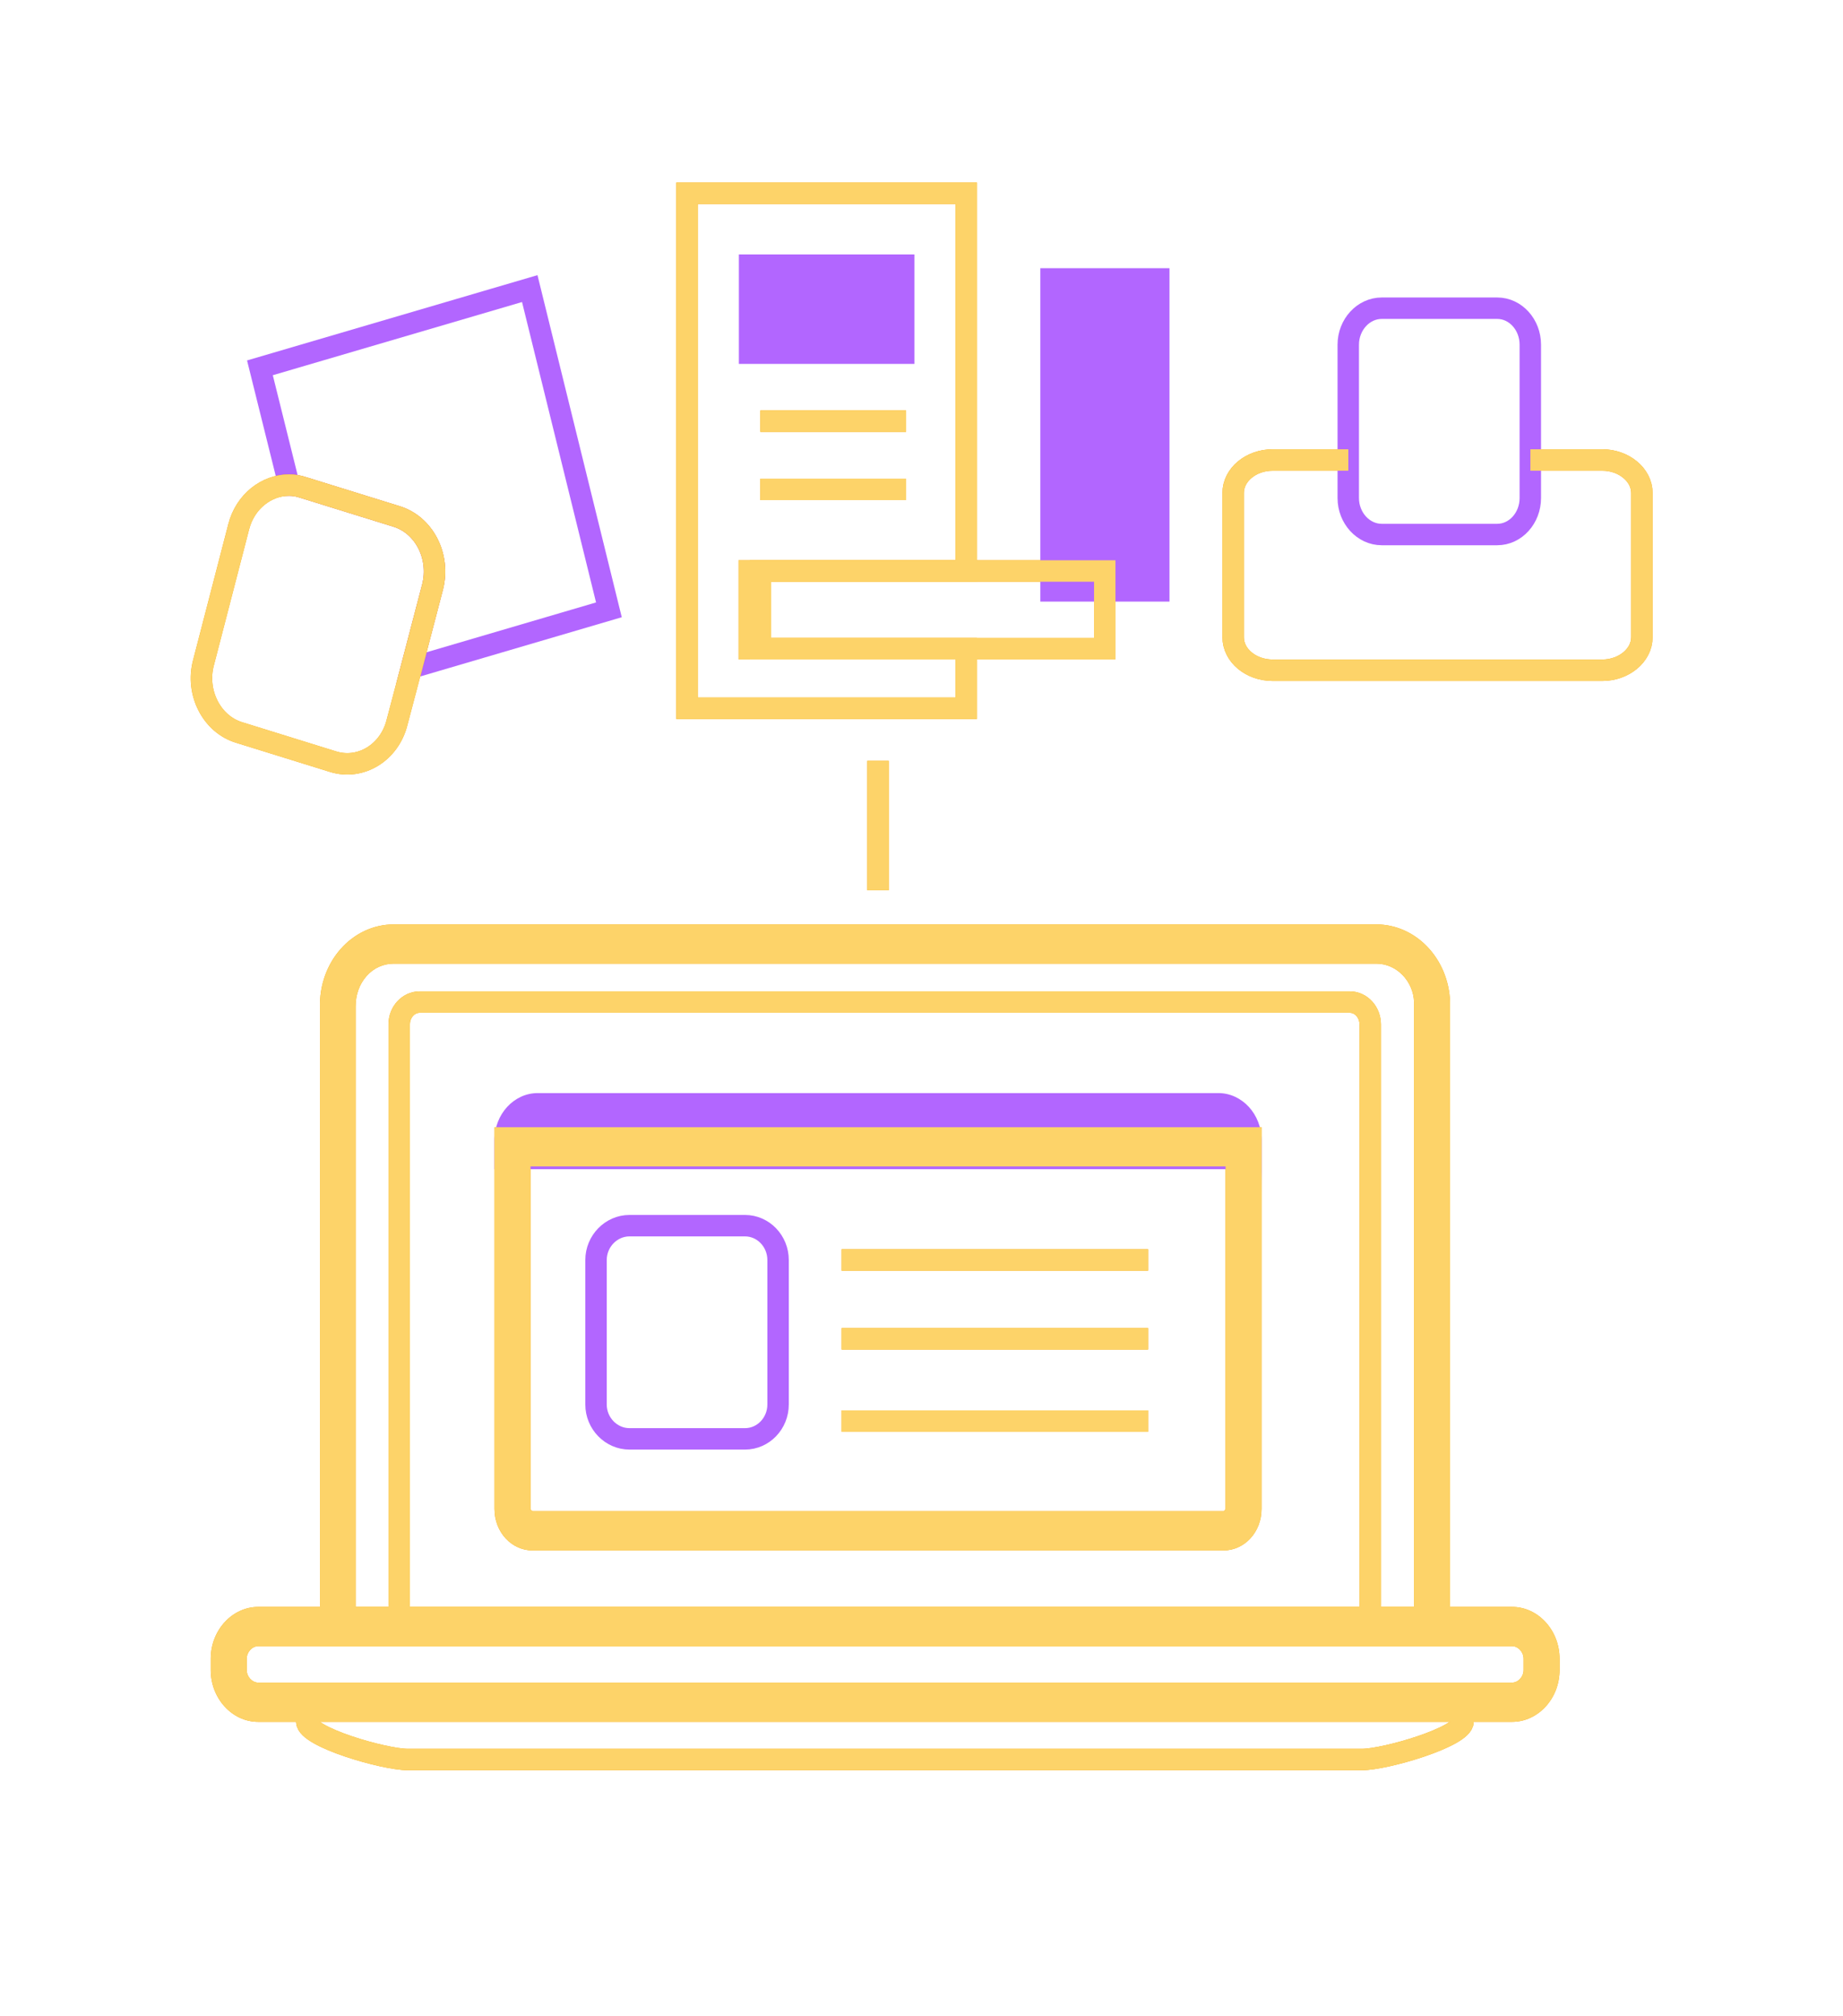 <svg width="172" height="188" viewBox="0 0 172 188" fill="none" xmlns="http://www.w3.org/2000/svg">
<path d="M128.445 89.878C130.358 89.878 131.903 91.525 131.97 93.463V149.877H33.188V93.866C33.188 92.805 33.523 91.817 34.195 91.049C34.867 90.281 35.773 89.878 36.747 89.878H128.445M128.445 86.22H36.747C32.852 86.22 29.729 89.732 29.864 94.012V153.535H135.328V93.463C135.193 89.403 132.138 86.22 128.445 86.22V86.22Z" fill="#F6A301"/>
<path d="M141.115 153.535C141.685 153.535 142.189 154.084 142.189 154.706V155.767C142.189 156.389 141.685 156.937 141.115 156.937H24.1C23.529 156.937 23.026 156.389 23.026 155.767V154.706C23.026 154.084 23.529 153.535 24.1 153.535H141.115ZM141.115 149.876H24.1C21.683 149.876 19.668 152.035 19.668 154.706V155.767C19.668 158.401 21.649 160.596 24.1 160.596H141.115C143.532 160.596 145.547 158.437 145.547 155.767V154.706C145.547 152.072 143.566 149.876 141.115 149.876Z" fill="#F6A301"/>
<path d="M136.54 160.559C136.54 161.986 129.321 164.108 127.105 164.108H38.06C35.844 164.108 28.625 162.022 28.625 160.559" stroke="#F6A301" stroke-width="2" stroke-miterlimit="10"/>
<path d="M40.375 54.721C41.08 51.904 39.602 48.977 37.017 48.172L28.287 45.465C27.851 45.319 27.414 45.245 26.977 45.245L24.258 34.307L49.44 26.916L56.827 56.879L38.394 62.294L40.375 54.721V54.721Z" stroke="#B266FF" stroke-width="2" stroke-miterlimit="10"/>
<path d="M40.377 54.72L38.396 62.293L37.053 67.378C36.347 70.195 33.661 71.842 31.076 71.037L22.346 68.329C19.761 67.561 18.25 64.598 18.988 61.817L22.279 49.123C22.883 46.781 24.864 45.245 26.98 45.245C27.416 45.245 27.852 45.318 28.289 45.464L37.019 48.171C39.604 48.976 41.082 51.903 40.377 54.72V54.72Z" stroke="#F6A301" stroke-width="2" stroke-miterlimit="10"/>
<path d="M103.099 53.256H69.926V60.5H103.099V53.256Z" stroke="#F6A301" stroke-width="2" stroke-miterlimit="10"/>
<path d="M70.967 53.257V60.501H90.173V66.061H64.117V18.026H90.173V53.257H70.967Z" stroke="#F6A301" stroke-width="2" stroke-miterlimit="10"/>
<path d="M85.342 23.733H68.957V33.941H85.342V23.733Z" fill="#B266FF"/>
<path d="M109.144 25.014H97.09V56.111H109.144V25.014Z" fill="#B266FF"/>
<path d="M142.82 42.903H149.536C151.55 42.903 153.229 44.293 153.229 45.976V59.439C153.229 61.122 151.55 62.512 149.536 62.512H118.779C116.731 62.512 115.086 61.122 115.086 59.439V45.976C115.086 44.293 116.731 42.903 118.779 42.903H125.83" stroke="#F6A301" stroke-width="2" stroke-miterlimit="10"/>
<path d="M70.961 39.282H84.559" stroke="#F6A301" stroke-width="2" stroke-miterlimit="10"/>
<path d="M70.961 45.647H84.559" stroke="#F6A301" stroke-width="2" stroke-miterlimit="10"/>
<path d="M78.543 117.516H107.146" stroke="#F6A301" stroke-width="2" stroke-miterlimit="10"/>
<path d="M78.543 124.871H107.146" stroke="#F6A301" stroke-width="2" stroke-miterlimit="10"/>
<path d="M78.543 132.546H107.146" stroke="#F6A301" stroke-width="2" stroke-miterlimit="10"/>
<path d="M37.254 150.645V95.549C37.254 94.378 38.127 93.463 39.168 93.463H125.963C127.038 93.463 127.877 94.415 127.877 95.549V150.645" stroke="#F6A301" stroke-width="2" stroke-miterlimit="10"/>
<path d="M114.376 108.792V140.731C114.376 140.731 114.275 140.95 114.175 140.95H49.708C49.708 140.95 49.506 140.84 49.506 140.731V108.792H114.376ZM117.734 105.134H46.148V140.731C46.148 142.889 47.727 144.608 49.708 144.608H114.175C116.156 144.608 117.734 142.889 117.734 140.731V105.134Z" fill="#F6A301"/>
<path d="M117.7 109.048H46.148C46.148 109.048 46.148 109.048 46.148 109.011V106.341C46.148 103.926 47.962 101.951 50.178 101.951H113.705C115.921 101.951 117.734 103.926 117.734 106.341V111.207C117.734 111.207 117.734 109.085 117.7 109.085V109.048Z" fill="#B266FF"/>
<path d="M81.941 83.037V70.964" stroke="#F6A301" stroke-width="2" stroke-miterlimit="10"/>
<path d="M142.818 32.148V46.453C142.818 48.318 141.441 49.855 139.729 49.855H128.951C127.238 49.855 125.828 48.318 125.828 46.453V32.148C125.828 30.282 127.238 28.746 128.951 28.746H139.729C141.441 28.746 142.818 30.282 142.818 32.148V32.148Z" stroke="#B266FF" stroke-width="2" stroke-miterlimit="10"/>
<path d="M72.615 117.522V130.997C72.615 132.755 71.238 134.202 69.526 134.202H58.748C57.035 134.202 55.625 132.755 55.625 130.997V117.522C55.625 115.764 57.035 114.317 58.748 114.317H69.526C71.238 114.317 72.615 115.764 72.615 117.522V117.522Z" stroke="#B266FF" stroke-width="2" stroke-miterlimit="10"/>
<g filter="url(#filter0_f_1488_5704)">
<path d="M128.448 89.878C130.362 89.878 131.907 91.525 131.974 93.463V149.877H33.191V93.866C33.191 92.805 33.527 91.817 34.199 91.049C34.87 90.281 35.777 89.878 36.751 89.878H128.448M128.448 86.22H36.751C32.856 86.22 29.733 89.732 29.867 94.012V153.535H135.332V93.463C135.197 89.403 132.142 86.22 128.448 86.22V86.22Z" fill="#FDD369"/>
<path d="M141.119 153.535C141.689 153.535 142.193 154.084 142.193 154.706V155.767C142.193 156.389 141.689 156.937 141.119 156.937H24.104C23.533 156.937 23.029 156.389 23.029 155.767V154.706C23.029 154.084 23.533 153.535 24.104 153.535H141.119ZM141.119 149.876H24.104C21.686 149.876 19.672 152.035 19.672 154.706V155.767C19.672 158.401 21.653 160.596 24.104 160.596H141.119C143.536 160.596 145.551 158.437 145.551 155.767V154.706C145.551 152.072 143.57 149.876 141.119 149.876Z" fill="#FDD369"/>
<path d="M136.544 160.559C136.544 161.986 129.325 164.108 127.109 164.108H38.064C35.848 164.108 28.629 162.022 28.629 160.559" stroke="#FDD369" stroke-width="2" stroke-miterlimit="10"/>
<path d="M40.38 54.72L38.4 62.293L37.056 67.378C36.351 70.195 33.665 71.842 31.08 71.037L22.35 68.329C19.764 67.561 18.253 64.598 18.992 61.817L22.283 49.123C22.887 46.781 24.868 45.245 26.983 45.245C27.42 45.245 27.856 45.318 28.293 45.464L37.023 48.171C39.608 48.976 41.086 51.903 40.38 54.72V54.72Z" stroke="#FDD369" stroke-width="2" stroke-miterlimit="10"/>
<path d="M103.103 53.256H69.93V60.5H103.103V53.256Z" stroke="#FDD369" stroke-width="2" stroke-miterlimit="10"/>
<path d="M70.971 53.257V60.501H90.177V66.061H64.121V18.026H90.177V53.257H70.971Z" stroke="#FDD369" stroke-width="2" stroke-miterlimit="10"/>
<path d="M142.824 42.903H149.539C151.554 42.903 153.233 44.293 153.233 45.976V59.439C153.233 61.122 151.554 62.512 149.539 62.512H118.783C116.735 62.512 115.09 61.122 115.09 59.439V45.976C115.09 44.293 116.735 42.903 118.783 42.903H125.834" stroke="#FDD369" stroke-width="2" stroke-miterlimit="10"/>
<path d="M70.965 39.282H84.563" stroke="#FDD369" stroke-width="2" stroke-miterlimit="10"/>
<path d="M70.965 45.647H84.563" stroke="#FDD369" stroke-width="2" stroke-miterlimit="10"/>
<path d="M78.547 117.516H107.149" stroke="#FDD369" stroke-width="2" stroke-miterlimit="10"/>
<path d="M78.547 124.871H107.149" stroke="#FDD369" stroke-width="2" stroke-miterlimit="10"/>
<path d="M78.547 132.546H107.149" stroke="#FDD369" stroke-width="2" stroke-miterlimit="10"/>
<path d="M37.258 150.645V95.549C37.258 94.378 38.131 93.463 39.172 93.463H125.967C127.042 93.463 127.881 94.415 127.881 95.549V150.645" stroke="#FDD369" stroke-width="2" stroke-miterlimit="10"/>
<path d="M114.38 108.792V140.731C114.38 140.731 114.279 140.95 114.179 140.95H49.712C49.712 140.95 49.51 140.84 49.51 140.731V108.792H114.38ZM117.738 105.134H46.152V140.731C46.152 142.889 47.73 144.608 49.712 144.608H114.179C116.16 144.608 117.738 142.889 117.738 140.731V105.134Z" fill="#FDD369"/>
<path d="M81.945 83.037V70.964" stroke="#FDD369" stroke-width="2" stroke-miterlimit="10"/>
</g>
<defs>
<filter id="filter0_f_1488_5704" x="9.805" y="9.026" width="152.43" height="164.082" filterUnits="userSpaceOnUse" color-interpolation-filters="sRGB">
<feFlood flood-opacity="0" result="BackgroundImageFix"/>
<feBlend mode="normal" in="SourceGraphic" in2="BackgroundImageFix" result="shape"/>
<feGaussianBlur stdDeviation="4" result="effect1_foregroundBlur_1488_5704"/>
</filter>
</defs>
</svg>
